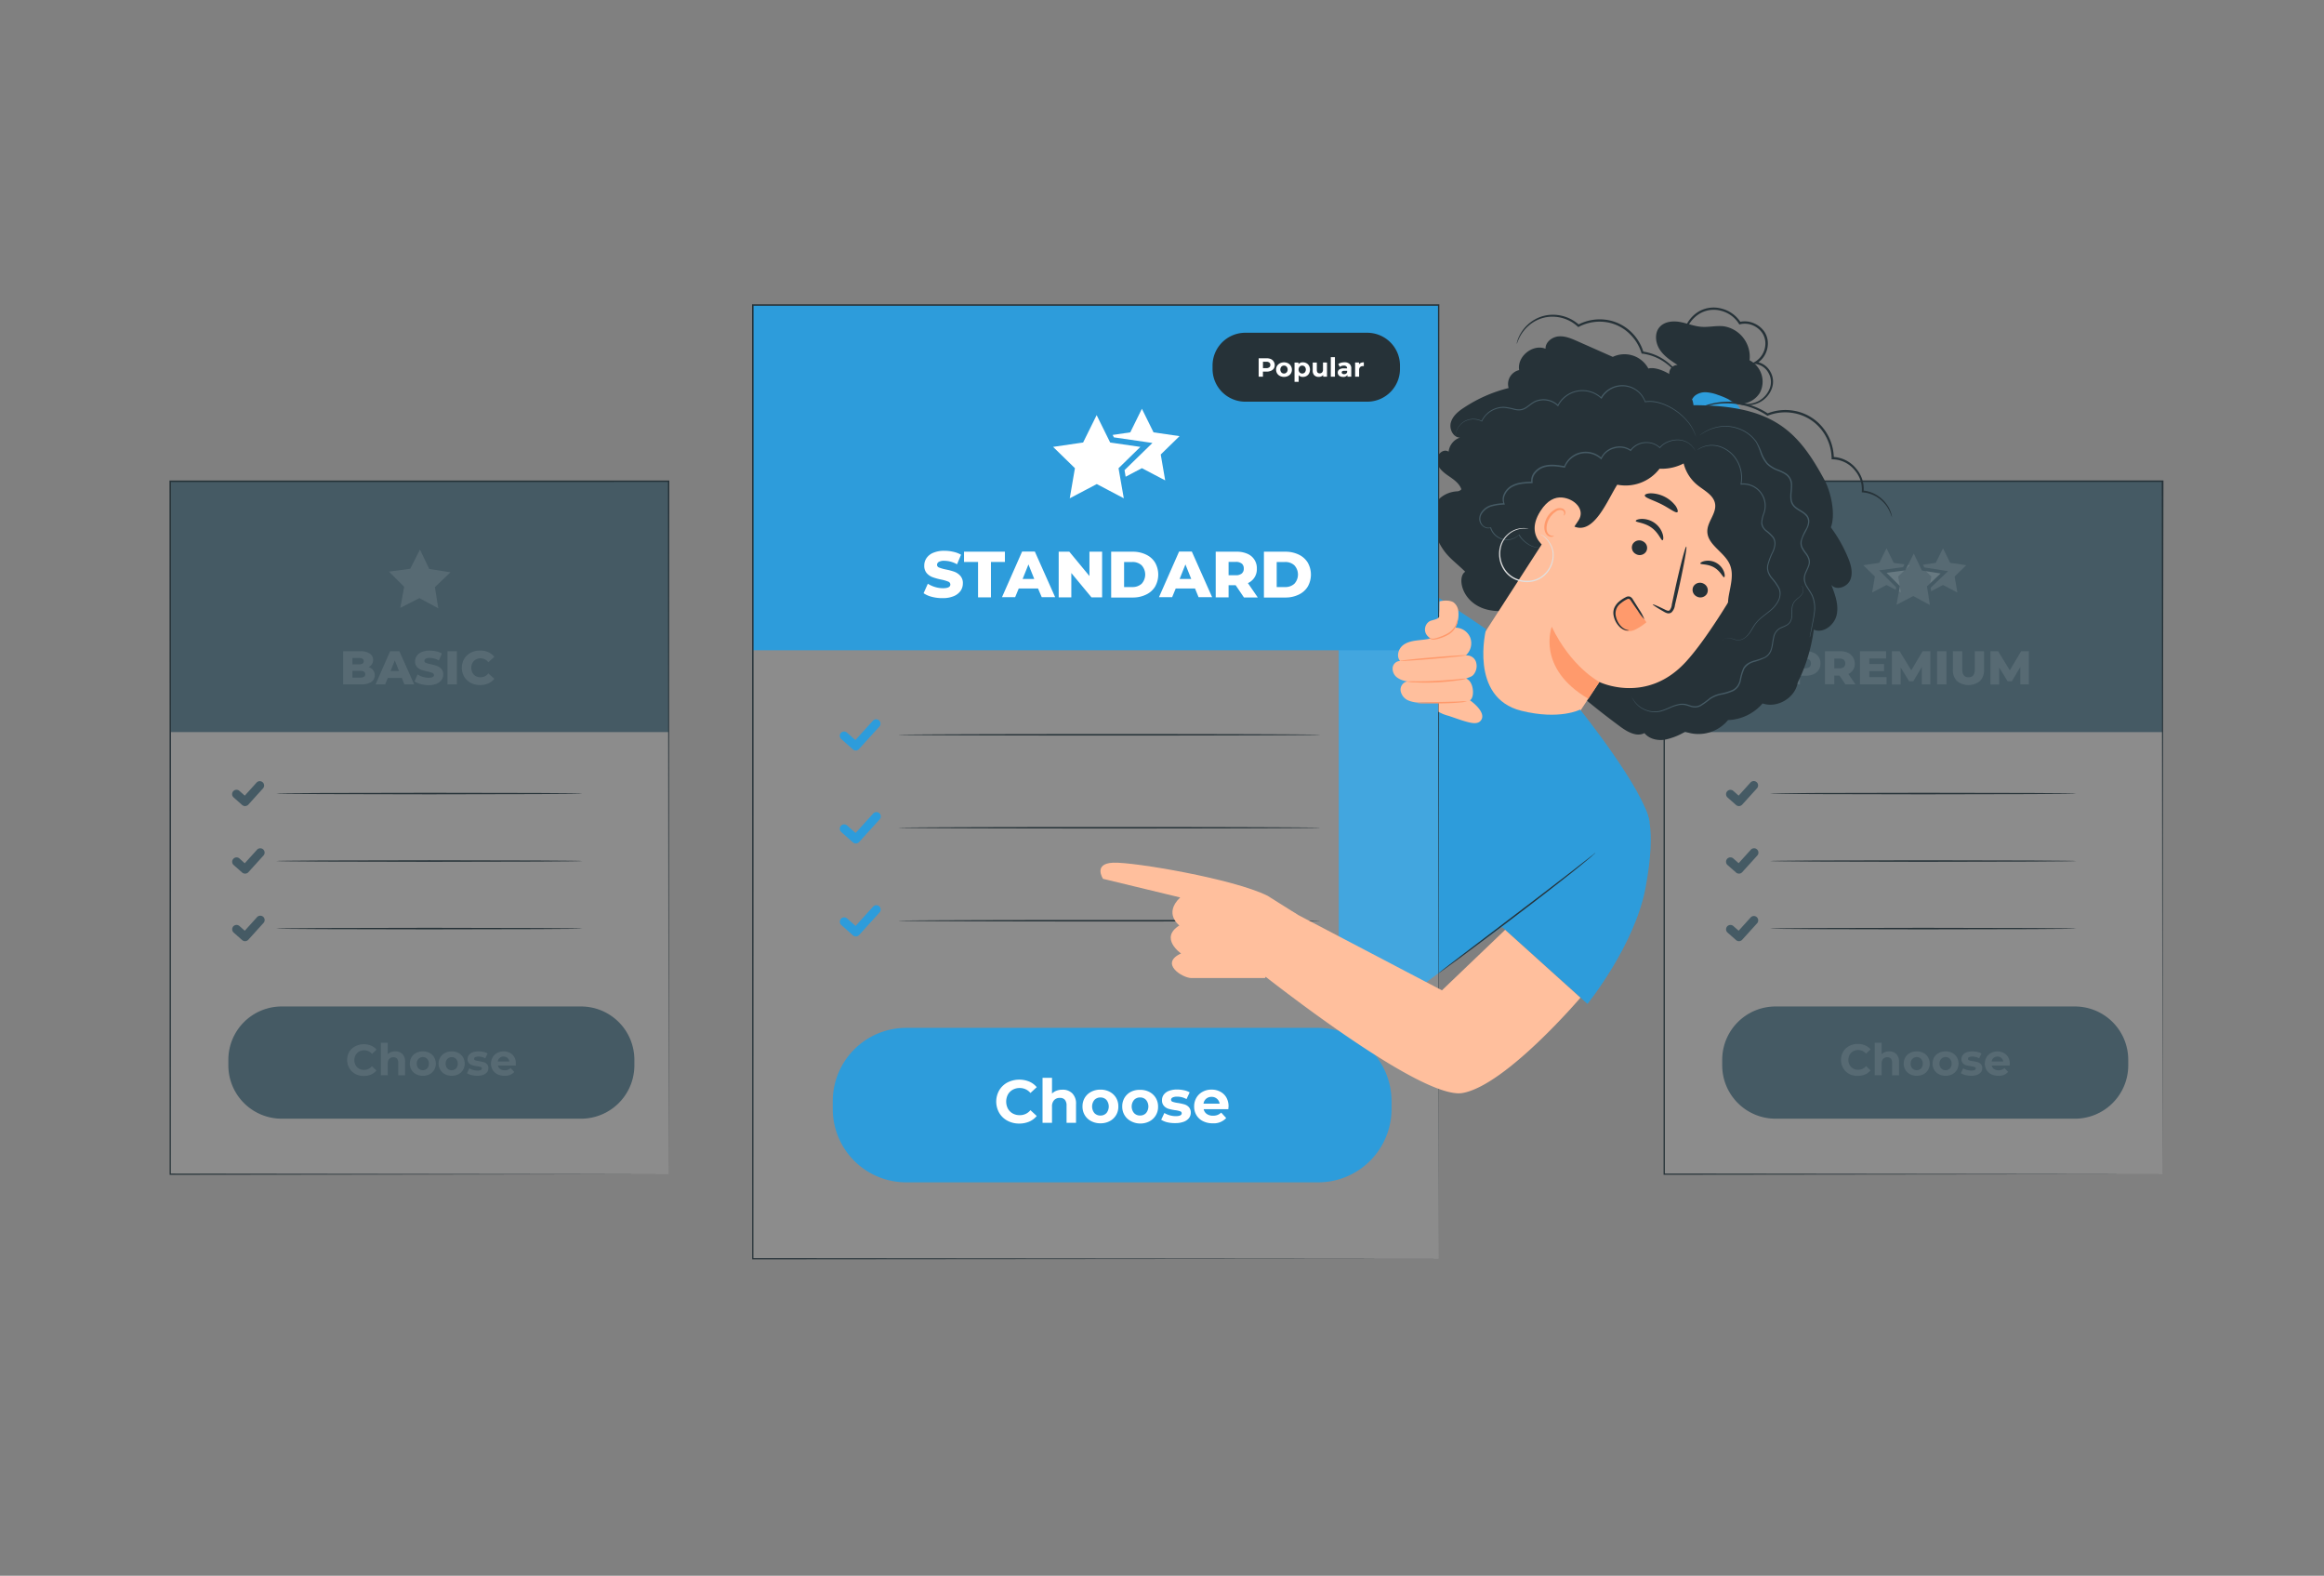 <svg xmlns="http://www.w3.org/2000/svg" width="267" height="181" fill="none"><rect width="100%" height="100%" fill="#808080" stroke="none"/><path fill="#fff" fill-opacity=".1" d="M248.447 55.282h-57.264v79.595h57.264V55.281Z"/><path fill="#455A64" d="M248.447 55.282h-57.264v28.81h57.264v-28.81Z"/><path fill="#263238" d="M238.53 91.152c0 .05-7.874.09-17.583.09s-17.583-.04-17.583-.09c0-.05 7.871-.087 17.583-.087 9.713 0 17.583.03 17.583.087Zm0 7.75c0 .047-7.874.087-17.583.087s-17.583-.04-17.583-.087c0-.046 7.871-.087 17.583-.087 9.713 0 17.583.04 17.583.087Zm0 7.761c0 .047-7.874.087-17.583.087s-17.583-.04-17.583-.087c0-.047 7.871-.09 17.583-.09 9.713 0 17.583.04 17.583.09Z"/><path fill="#455A64" d="M238.384 115.608h-34.396a6.126 6.126 0 0 0-6.126 6.126v.637a6.126 6.126 0 0 0 6.126 6.126h34.396a6.126 6.126 0 0 0 6.126-6.126v-.637a6.126 6.126 0 0 0-6.126-6.126Z"/><path fill="#fff" fill-opacity=".1" d="M208.353 74.973a1.271 1.271 0 0 1 .794 1.238 1.33 1.33 0 0 1-.204.744 1.359 1.359 0 0 1-.59.487c-.284.12-.59.18-.898.173h-.667v1.001h-1.078v-3.813h1.742c.309-.01.616.049.901.17Zm-.461 1.648a.592.592 0 0 0 0-.824.732.732 0 0 0-.5-.147h-.601v1.115h.611c.175.01.348-.04.49-.144Zm3.444.978h-.598v1h-1.067v-3.796h1.735c.308-.008.614.051.897.173a1.391 1.391 0 0 1 .604 1.959 1.333 1.333 0 0 1-.554.48l.821 1.198h-1.154l-.684-1.014Zm.514-1.802a.736.736 0 0 0-.501-.147h-.611v1.115h.601a.752.752 0 0 0 .5-.144.593.593 0 0 0 0-.824h.011Zm4.894 1.982v.83h-3.06v-3.806h3.003v.834h-1.922v.64h1.692v.808h-1.692v.697l1.979-.003Zm4.05.831v-2.002l-.981 1.645h-.477l-.974-1.592v1.965h-1.001v-3.823h.887L219.583 77l1.304-2.198h.888v3.81l-.981-.003Zm1.755-3.807h1.078v3.81h-1.078v-3.81Zm2.283 3.42a1.754 1.754 0 0 1-.471-1.312v-2.108h1.078v2.078c0 .61.24.915.724.915s.717-.304.717-.915v-2.078h1.061v2.112a1.74 1.74 0 0 1-.47 1.311 2.11 2.11 0 0 1-2.639 0v-.003Zm7.28.387v-2.002l-.978 1.645h-.48l-.974-1.592v1.965h-1.001v-3.823h.887L230.901 77l1.304-2.198h.888v3.81l-.981-.003Zm-19.663 44.745a1.728 1.728 0 0 1-.687-.667 1.886 1.886 0 0 1 0-1.888c.165-.276.403-.502.687-.651a2.055 2.055 0 0 1 1.001-.237c.286-.005.569.05.831.164.244.102.459.261.627.463l-.527.487a1.141 1.141 0 0 0-.891-.417 1.193 1.193 0 0 0-.587.147 1.029 1.029 0 0 0-.403.401c-.097.18-.146.382-.144.587a1.2 1.2 0 0 0 .144.587c.093.17.233.31.403.404.18.098.383.147.587.143a1.123 1.123 0 0 0 .891-.42l.527.487a1.653 1.653 0 0 1-.627.47c-.265.11-.55.164-.837.161a2.034 2.034 0 0 1-.995-.221Zm5.409-2.285a1.204 1.204 0 0 1 .314.901v1.545h-.791v-1.438a.71.71 0 0 0-.14-.481.543.543 0 0 0-.188-.125.547.547 0 0 0-.223-.035.653.653 0 0 0-.258.041.649.649 0 0 0-.219.143.773.773 0 0 0-.177.55v1.335h-.79v-3.73h.79v1.314c.109-.106.238-.188.381-.24.155-.057.319-.086.484-.083a1.108 1.108 0 0 1 .817.303Zm1.582 2.322a1.334 1.334 0 0 1-.534-.501 1.445 1.445 0 0 1 0-1.448c.128-.212.313-.384.534-.497a1.746 1.746 0 0 1 1.541 0c.22.114.403.286.531.497a1.45 1.45 0 0 1 0 1.448 1.333 1.333 0 0 1-.531.501 1.77 1.77 0 0 1-1.541 0Zm1.271-.667a.764.764 0 0 0 .194-.551.748.748 0 0 0-.194-.547.722.722 0 0 0-.229-.154.72.72 0 0 0-.542 0 .715.715 0 0 0-.23.154.74.74 0 0 0-.197.547.758.758 0 0 0 .197.551.72.72 0 0 0 1.001 0Zm2.038.667a1.361 1.361 0 0 1-.534-.501 1.48 1.48 0 0 1 0-1.448c.129-.212.314-.384.534-.497.24-.122.505-.184.774-.18.267-.005.531.057.768.18.22.113.405.285.533.497a1.472 1.472 0 0 1 0 1.448 1.352 1.352 0 0 1-.533.501 1.65 1.65 0 0 1-.768.177 1.677 1.677 0 0 1-.774-.177Zm1.271-.668a.763.763 0 0 0 .197-.55.743.743 0 0 0-.197-.547.663.663 0 0 0-.497-.207.667.667 0 0 0-.5.207.73.73 0 0 0-.2.547.759.759 0 0 0 .2.55.654.654 0 0 0 .5.204.67.67 0 0 0 .501-.21l-.004.006Zm1.779.761a1.642 1.642 0 0 1-.517-.21l.263-.567c.136.086.285.15.441.19.164.048.335.073.507.073.333 0 .5-.08.5-.247a.175.175 0 0 0-.137-.166 1.997 1.997 0 0 0-.42-.087 3.955 3.955 0 0 1-.55-.117.837.837 0 0 1-.378-.233.674.674 0 0 1-.16-.474.744.744 0 0 1 .15-.457.971.971 0 0 1 .434-.314c.214-.077.44-.114.668-.11.193 0 .385.021.573.063.166.034.326.093.474.174l-.263.564a1.553 1.553 0 0 0-.784-.204.804.804 0 0 0-.381.07.214.214 0 0 0-.127.184.187.187 0 0 0 .137.177c.141.045.287.077.434.096.184.029.367.068.547.117.142.042.27.122.37.23.11.13.166.297.157.467a.715.715 0 0 1-.15.451 1 1 0 0 1-.444.307 1.954 1.954 0 0 1-.69.107c-.221 0-.441-.029-.654-.084Zm5.085-1.094h-2.059a.637.637 0 0 0 .264.4.88.88 0 0 0 .517.147c.129.001.256-.02.377-.063a.924.924 0 0 0 .304-.2l.42.453a1.398 1.398 0 0 1-1.121.441 1.832 1.832 0 0 1-.817-.177 1.328 1.328 0 0 1-.547-.501 1.462 1.462 0 0 1 0-1.444c.124-.212.304-.385.52-.501a1.62 1.62 0 0 1 1.465 0c.213.113.39.284.51.494.126.229.19.486.184.747 0 0-.004.07-.017.204Zm-1.845-.878a.646.646 0 0 0-.224.417h1.335a.645.645 0 0 0-.667-.567.668.668 0 0 0-.444.15Z"/><path fill="#455A64" d="M199.788 92.59a.497.497 0 0 1-.334-.124l-.981-.864a.506.506 0 0 1-.042-.71.503.503 0 0 1 .709-.04l.611.536 1.381-1.528a.504.504 0 0 1 .688-.018.503.503 0 0 1 .056.686l-1.715 1.891a.495.495 0 0 1-.373.17Zm0 7.757a.503.503 0 0 1-.334-.123l-.981-.861a.512.512 0 0 1-.169-.347.502.502 0 0 1 .836-.407l.611.537 1.381-1.525a.507.507 0 0 1 .35-.185.5.5 0 0 1 .394.852l-1.715 1.892a.487.487 0 0 1-.373.167Zm0 7.761a.5.5 0 0 1-.334-.124l-.981-.864a.507.507 0 0 1-.168-.346.503.503 0 0 1 .835-.405l.611.537 1.381-1.528a.5.5 0 0 1 .744.668l-1.715 1.891a.496.496 0 0 1-.373.171Z"/><path fill="#fff" fill-opacity=".1" d="m223.226 62.978.824 1.672 1.849.27-1.338 1.301.317 1.838-1.652-.867-1.651.868.313-1.839-1.334-1.301 1.845-.27.827-1.672Zm-6.488 0 .827 1.672 1.845.27-1.334 1.301.313 1.838-1.651-.867-1.652.868.317-1.839-1.338-1.301 1.848-.27.825-1.672Z"/><path fill="#fff" fill-opacity=".1" d="m221.985 69.872-2.172-1.171-2.192 1.12.443-2.422-1.745-1.741 2.443-.327 1.114-2.199 1.068 2.222 2.435.384-1.785 1.701.391 2.433Z"/><path fill="#455A64" d="m215.89 65.51 2.742-.363 1.251-2.466 1.195 2.493 2.732.43-2.002 1.905.438 2.733-2.433-1.315-2.462 1.258.497-2.72-1.958-1.954Zm7.06.361-2.139-.334-.938-1.955-.981 1.932-2.148.28 1.531 1.528-.387 2.142 1.929-1 1.905 1.03-.334-2.138 1.562-1.485Z"/><path fill="#263238" d="m248.441 134.876-.081-79.595.081.08h-57.258l.087-.086v79.595l-.07-.071 57.264.071-57.264.07h-.074V55.188h57.428v.076c-.077 47.065-.113 78.928-.113 79.612Zm-46.274-89.721a2.747 2.747 0 0 0 .212-2.132 2.762 2.762 0 0 0-1.376-1.642 3.543 3.543 0 0 0-2.943-3.9c-.861-.103-1.732.123-2.596.057-.864-.067-1.611-.4-2.432-.55-.821-.15-1.765-.064-2.336.55-.624.667-.53 1.798-.033 2.582.497.784 1.298 1.305 2.075 1.805a.962.962 0 0 0-.954.834c-.049.474.08.95.36 1.335a4.214 4.214 0 0 0 3.971 1.888l2.179-.063a2.76 2.76 0 0 0 3.873-.764Z"/><path fill="#2D9CDB" d="M195.285 47.307a.913.913 0 0 1-.975-.73 1.239 1.239 0 0 1 .491-1.182 1.944 1.944 0 0 1 1.271-.334c.448.038.889.14 1.308.304a8.67 8.67 0 0 1 1.878.88c.213.125.395.295.534.498a.687.687 0 0 1 .04.7c-.18.294-.584.334-.927.334a21.217 21.217 0 0 1-3.847-.333"/><path fill="#263238" d="M194.567 46.573c-.257-2.443-3.704-4.635-5.192-4.244a3.112 3.112 0 0 0-4.084-1.335l-4.057-1.798c-.694-.307-1.421-.624-2.175-.557-.754.066-1.522.667-1.495 1.418-1.465-.584-3.297.894-3.03 2.452a1.645 1.645 0 0 0-1.264 1.399c-.028.222-.01.448.053.663a16.426 16.426 0 0 0-5.111 2.242c-.668.43-1.311.96-1.525 1.712-.214.75.264 1.731 1.044 1.738a1.924 1.924 0 0 0-1.301 1.621c-.604-.42-1.451.364-1.358 1.095.094.73.717 1.258 1.318 1.668.601.41 1.265.858 1.505 1.552a.663.663 0 0 1-.471.236c-1.621.08-2.952 1.292-2.972 2.913v.414c0 .74.507 1.808.834 2.469.824 1.668 1.718 2.132 3.053 3.443-1.115.667-.254 4.578 4.06 4.518 4.444 5.552 8.024 9.048 13.746 13.269.818.604 1.882 1.214 2.783.747.534.668 1.475.881 2.319.761a7.525 7.525 0 0 0 2.365-.924 4.423 4.423 0 0 0 4.922-1.335 5.465 5.465 0 0 0 3.963-1.912c1.685.59 3.754-.64 4.041-2.402a19.32 19.32 0 0 0 1.842-6.076c1.087.484 2.369-.52 2.629-1.684.26-1.165-.18-2.336-.614-3.46.567.7 1.825.266 2.175-.561.351-.827.074-1.782-.277-2.612a16.25 16.25 0 0 0-1.952-3.43c.571-1.478.024-4.044-.73-5.439-3.043-5.629-5.902-8.585-15.038-8.591"/><path fill="#FFBF9D" d="M184.734 50.75a2.334 2.334 0 0 1 3.059-.837l12.135 4.204c3.564 1.835 3.086 7.39 1.101 10.873-2.205 3.87-5.048 8.509-7.307 10.99-4.544 5.005-9.969 2.356-9.969 2.356l-2.669 4.024-3.086 4.708c-1.408-1.308-9.943-10.49-9.943-10.49l16.679-25.828Z"/><path fill="#263238" d="M189.882 69.425c.024-.047.557.183 1.398.594.21.11.421.193.541.08a1.21 1.21 0 0 0 .253-.668l.401-1.878c.59-2.67 1.154-4.795 1.261-4.771.107.023-.284 2.202-.874 4.86-.151.668-.294 1.276-.434 1.873a1.358 1.358 0 0 1-.404.837.587.587 0 0 1-.51.074 1.619 1.619 0 0 1-.364-.17c-.807-.458-1.295-.791-1.268-.831Z"/><path fill="#FF9A6C" d="M183.753 78.333s-3.223-1.668-5.475-6.34c0 0-1.825 4.742 4.197 8.265l1.278-1.925Z"/><path fill="#263238" d="M192.722 58.821c-.214.16-.918-.444-1.892-.927-.974-.484-1.865-.718-1.862-.981 0-.127.26-.24.687-.25a3.668 3.668 0 0 1 2.86 1.454c.227.354.287.628.207.704Zm7.236 5.059c-.25.086-.667-.444-1.294-.872-.628-.427-1.252-.667-1.258-.917 0-.123.203-.244.55-.254a2.14 2.14 0 0 1 1.245.407c.371.253.654.614.811 1.035.106.327.05.554-.054.6Z"/><path fill="#263238" d="M201.583 69.338a4.602 4.602 0 0 0 .784-2.976c-.073-.567-.29-1.114-.304-1.688-.03-1.238.854-2.286 1.298-3.44a5.02 5.02 0 0 0 .281-2.352 5.022 5.022 0 0 0-.825-2.22c-.754-1.094-1.938-1.874-2.522-3.066-.434-.88-.504-1.915-1.001-2.765-.944-1.669-3.1-2.122-5.005-2.29-1.027.868-1.001 2.266-1.001 3.61a4.68 4.68 0 0 0 1.669 3.52c.807.668 1.928 1.182 2.088 2.213.167 1.084-.881 2.025-.894 3.12-.017 1.568 1.939 2.378 2.573 3.813.487 1.105.113 2.376-.101 3.567-.213 1.19-.14 2.649.875 3.31a13.827 13.827 0 0 0 2.085-2.356Z"/><path fill="#263238" d="M195.02 51.988a23.6 23.6 0 0 0-8.181-3.92c-.877-.227-1.828-.4-2.669-.057-.737.3-1.271.948-1.731 1.601-1.435 2.04-2.409 5.105-3.003 7.534l1.434 3.337c2.279.944 3.811-3.06 4.935-4.811a4.906 4.906 0 0 0 4.858-1.835 5.433 5.433 0 0 0 4.357-1.849Z"/><path fill="#FFBF9D" d="M181.377 59.732c.761-1.215-.5-2.466-1.925-2.586-.781-.066-1.668.284-2.479 1.565-2.175 3.41 1.698 4.895 1.768 4.798.07-.097 1.745-2.359 2.636-3.777Z"/><path fill="#FF9A6C" d="M178.522 61.553c0-.023-.087 0-.217 0a.703.703 0 0 1-.451-.273c-.277-.364-.213-1.128.16-1.755a2.34 2.34 0 0 1 .711-.744.812.812 0 0 1 .737-.17.354.354 0 0 1 .247.387c0 .123-.08.177-.063.197.017.02.107 0 .17-.17a.455.455 0 0 0 0-.3.537.537 0 0 0-.273-.298 1.001 1.001 0 0 0-.958.134 2.362 2.362 0 0 0-.814.82c-.417.701-.477 1.569-.074 2.026a.763.763 0 0 0 .601.257c.163-.034.23-.097.224-.11Z"/><path fill="#455A64" d="m177.16 62.668-.04.037a.576.576 0 0 1-.133.09.916.916 0 0 1-.628.067 2.483 2.483 0 0 1-.931-.414 3.487 3.487 0 0 1-.5-.417 2.322 2.322 0 0 1-.45-.587h.053a2.004 2.004 0 0 1-3.337-.838l.064.03a.844.844 0 0 1-.637-.023 1.163 1.163 0 0 1-.498-.427 1.079 1.079 0 0 1-.176-.667c.016-.238.093-.468.223-.668a2.07 2.07 0 0 1 1.145-.837 6.166 6.166 0 0 1 1.471-.217l-.047.08a1.42 1.42 0 0 1 .04-1.151c.17-.371.445-.685.791-.9a3.23 3.23 0 0 1 1.164-.405 9.669 9.669 0 0 1 1.248-.096l-.056.07a1.504 1.504 0 0 1 .36-1.181 2.198 2.198 0 0 1 1.074-.708c.808-.233 1.635-.09 2.402.037l-.066.04a2.661 2.661 0 0 1 1.892-1.63 2.672 2.672 0 0 1 2.412.649l-.09.02a2.306 2.306 0 0 1 1.591-1.275 2.28 2.28 0 0 1 1.875.334h-.07a2.281 2.281 0 0 1 1.775-.894 2.24 2.24 0 0 1 1.645.61h-.063a2.24 2.24 0 0 1 .874-.65c.294-.133.609-.214.931-.24a2.304 2.304 0 0 1 1.471.333l.127.08c.04.03.077.064.11.094.066.054.13.112.19.173.091.099.175.203.251.314.053.09.093.16.126.21l.04.074a.434.434 0 0 1-.05-.067l-.137-.204a2.705 2.705 0 0 0-.253-.303 1.965 1.965 0 0 0-.19-.167l-.11-.09-.127-.077a2.3 2.3 0 0 0-1.442-.3 2.86 2.86 0 0 0-.907.247 2.102 2.102 0 0 0-.837.63l-.031.037-.03-.033a2.124 2.124 0 0 0-1.584-.574 2.173 2.173 0 0 0-1.702.897l-.03.044-.04-.03a2.174 2.174 0 0 0-1.792-.297 2.201 2.201 0 0 0-1.514 1.214l-.034.073-.057-.053a2.56 2.56 0 0 0-2.303-.608 2.562 2.562 0 0 0-1.81 1.549v.047h-.051c-.767-.127-1.574-.264-2.335-.04-.392.118-.741.35-1.001.667a1.4 1.4 0 0 0-.284.508 1.403 1.403 0 0 0-.05.58v.066h-.07c-.827.024-1.668.067-2.352.48a1.94 1.94 0 0 0-.747.845 1.293 1.293 0 0 0-.044 1.058l.034.076h-.084a6 6 0 0 0-1.444.21c-.445.126-.83.405-1.088.788a1.075 1.075 0 0 0-.053 1.201.88.88 0 0 0 1.017.417l.047-.017.017.05a1.958 1.958 0 0 0 1.538 1.335 1.983 1.983 0 0 0 1.668-.53l.033-.034.02.04c.114.213.259.408.431.578.15.153.314.291.49.413.271.201.58.345.908.424.204.053.42.037.614-.047.086-.073.14-.127.143-.12Zm-9.946-12.525a1.2 1.2 0 0 1 .02-.287c.044-.275.144-.539.293-.774a2.026 2.026 0 0 1 1.001-.834 2.152 2.152 0 0 1 1.732.103h-.054a2.769 2.769 0 0 1 1.465-1.401 2.719 2.719 0 0 1 1.131-.22 6.5 6.5 0 0 1 1.201.226c.201.048.408.066.614.054.209-.015.411-.08.591-.187.374-.207.687-.544 1.114-.75a2.46 2.46 0 0 1 2.719.47h-.096a3.225 3.225 0 0 1 2.312-1.684 3.23 3.23 0 0 1 2.742.81h-.093a2.848 2.848 0 0 1 2.721-1.417 2.837 2.837 0 0 1 2.424 1.88l-.057-.033a3.88 3.88 0 0 1 1.652.127c.479.134.938.33 1.368.58a6.737 6.737 0 0 1 1.848 1.535c.339.39.612.833.808 1.311.052.126.094.255.126.387.014.044.026.089.034.134 0 0-.054-.18-.187-.507a5.067 5.067 0 0 0-.824-1.288 6.768 6.768 0 0 0-1.845-1.498 5.64 5.64 0 0 0-1.355-.564 3.85 3.85 0 0 0-1.608-.117h-.04v-.04a2.73 2.73 0 0 0-2.338-1.78 2.735 2.735 0 0 0-2.6 1.37l-.037.066-.057-.05a3.112 3.112 0 0 0-3.971-.236 3.114 3.114 0 0 0-.927 1.084l-.04.073-.056-.06a2.34 2.34 0 0 0-2.576-.434c-.404.19-.717.524-1.111.748-.195.113-.413.18-.637.197-.216.01-.431-.01-.641-.06a6.609 6.609 0 0 0-1.184-.227 2.582 2.582 0 0 0-1.091.203 2.683 2.683 0 0 0-1.428 1.335l-.02.04-.037-.02a2.075 2.075 0 0 0-1.668-.114 2 2 0 0 0-1.001.798c-.15.23-.254.485-.307.754-.024.197-.024.297-.03.297Zm30.685 23.535a.403.403 0 0 1 .184-.28.823.823 0 0 1 .387-.133c.187-.007.375.023.55.09.214.083.439.135.668.156.27-.003.533-.094.747-.26a2.36 2.36 0 0 0 .624-.69c.183-.277.333-.594.57-.901.444-.628 1.161-1.068 1.815-1.635a3.36 3.36 0 0 0 .825-1.044 1.614 1.614 0 0 0 .073-1.351 6.2 6.2 0 0 0-.868-1.222 2.424 2.424 0 0 1-.39-.697 1.666 1.666 0 0 1-.04-.818 7.835 7.835 0 0 1 .587-1.538c.114-.248.189-.513.224-.784a1.245 1.245 0 0 0-.177-.774 4.649 4.649 0 0 0-.817-.777 1.775 1.775 0 0 1-.377-.447 1.103 1.103 0 0 1-.141-.568 3.93 3.93 0 0 1 .261-1.084c.115-.333.157-.687.123-1.038a2.421 2.421 0 0 0-.931-1.712 2.5 2.5 0 0 0-1.755-.503h-.073v-.073a3.842 3.842 0 0 0-.734-3.083 3.525 3.525 0 0 0-1.025-.888 3.266 3.266 0 0 0-1.081-.4 2.86 2.86 0 0 0-1.594.187 2.644 2.644 0 0 0-.384.193l-.097.05h-.037l.03-.023.094-.06c.121-.08.25-.148.384-.204a2.803 2.803 0 0 1 1.614-.22c.391.063.766.198 1.108.397a3.61 3.61 0 0 1 1.058.898 3.924 3.924 0 0 1 .767 3.16l-.06-.064a2.593 2.593 0 0 1 2.524 1.308c.173.308.279.649.312 1 .035.366-.009.734-.127 1.082-.133.337-.219.69-.256 1.05a1.193 1.193 0 0 0 .477.925 4.4 4.4 0 0 1 .84.8c.156.256.224.554.194.851a2.728 2.728 0 0 1-.23.821 7.753 7.753 0 0 0-.581 1.515c-.054.251-.043.512.034.757.086.242.211.467.37.668a6.1 6.1 0 0 1 .877 1.248c.1.233.14.487.117.74a1.995 1.995 0 0 1-.197.7 3.382 3.382 0 0 1-.851 1.075c-.667.574-1.381 1.001-1.815 1.608-.216.3-.387.614-.573.895a2.554 2.554 0 0 1-.668.704 1.296 1.296 0 0 1-.79.26 2.293 2.293 0 0 1-.668-.167 1.382 1.382 0 0 0-.534-.1.8.8 0 0 0-.377.117.489.489 0 0 0-.19.283Z"/><path fill="#455A64" d="M207.926 73.201a.315.315 0 0 1 0-.087l.043-.25c.04-.223.1-.544.177-.954.077-.41.184-.918.25-1.511a3.579 3.579 0 0 0-.246-1.97c-.161-.333-.397-.666-.608-1a2.442 2.442 0 0 1-.257-.584 1.383 1.383 0 0 1-.026-.667c.09-.45.363-.841.494-1.281a1.15 1.15 0 0 0 0-.668 2.221 2.221 0 0 0-.351-.627c-.159-.2-.3-.414-.42-.64a1.317 1.317 0 0 1-.114-.785 5.97 5.97 0 0 1 .641-1.474c.124-.235.198-.493.217-.758a.997.997 0 0 0-.274-.717c-.367-.404-.937-.587-1.361-1.001a1.444 1.444 0 0 1-.39-.79 3.616 3.616 0 0 1 0-.858c.023-.28.053-.557.05-.828a1.575 1.575 0 0 0-.184-.757c-.26-.464-.774-.687-1.248-.884a3.582 3.582 0 0 1-1.334-.794 4.002 4.002 0 0 1-.724-1.275 7.207 7.207 0 0 0-.531-1.261 4.152 4.152 0 0 0-1.902-1.468 4.452 4.452 0 0 0-1.975-.297 4.94 4.94 0 0 0-1.475.364 5.596 5.596 0 0 0-.847.46l-.214.133-.076.044.07-.053.207-.147c.266-.186.548-.347.844-.48.472-.208.974-.34 1.488-.391a4.47 4.47 0 0 1 2.002.287 4.239 4.239 0 0 1 1.952 1.491c.238.396.437.814.593 1.248.159.452.399.872.708 1.238.368.343.806.603 1.284.76.248.1.488.216.718.351a1.542 1.542 0 0 1 .787 1.398c0 .28-.016.561-.047.84a3.47 3.47 0 0 0 0 .828c.038.273.162.527.354.724.394.397.964.58 1.365 1.001.203.218.312.507.303.804a1.99 1.99 0 0 1-.23.804c-.23.494-.547.941-.631 1.442-.041.245-.005.497.104.72.116.22.251.429.404.624.16.2.284.425.367.668.075.24.075.497 0 .737-.14.464-.411.847-.497 1.271-.066.416.029.84.266 1.188.201.354.441.667.604 1.02.265.633.347 1.327.237 2.003-.073.597-.193 1.1-.273 1.515-.08.413-.154.724-.201.95l-.053.247a.422.422 0 0 1-.04.097Z"/><path fill="#455A64" d="m206.918 67.252.067.034a.45.45 0 0 1 .147.163.873.873 0 0 1-.094.818 2.267 2.267 0 0 1-.423.437 2.57 2.57 0 0 0-.498.507c-.134.235-.204.5-.203.77 0 .291 0 .601-.033.932a1.176 1.176 0 0 1-.514.887c-.307.204-.668.29-.985.5a1.512 1.512 0 0 0-.56.968c-.09.39-.117.814-.234 1.238a1.817 1.817 0 0 1-.277.607 1.661 1.661 0 0 1-.517.45 7.376 7.376 0 0 1-1.298.484c-.45.117-.84.398-1.094.788-.19.446-.325.913-.404 1.391a2.12 2.12 0 0 1-.313.69 1.672 1.672 0 0 1-.581.481 6.19 6.19 0 0 1-1.378.41 3.36 3.36 0 0 0-1.244.514 9.405 9.405 0 0 1-1.078.775c-.193.106-.41.166-.631.173-.212 0-.424-.037-.624-.11a5.12 5.12 0 0 0-.57-.167 2.158 2.158 0 0 0-.567-.017c-.359.06-.709.165-1.041.314-.334.137-.641.274-.954.377a2.774 2.774 0 0 1-1.749 0 2.961 2.961 0 0 1-1.144-.667 2.659 2.659 0 0 1-.514-.668 1.736 1.736 0 0 1-.12-.267c.166.337.392.64.667.895.325.294.711.513 1.131.64.557.17 1.153.159 1.702-.033.307-.103.614-.24.944-.38.34-.158.699-.27 1.068-.334a2.11 2.11 0 0 1 .594 0c.198.043.393.1.584.167.189.069.389.103.59.103.205-.009.404-.065.584-.163a9.76 9.76 0 0 0 1.061-.771 3.463 3.463 0 0 1 1.281-.534c.459-.084.907-.22 1.335-.407a1.51 1.51 0 0 0 .537-.444 1.91 1.91 0 0 0 .294-.647c.081-.489.221-.966.417-1.421.122-.217.297-.4.507-.534.209-.13.433-.232.667-.307a8.09 8.09 0 0 0 1.278-.424c.186-.107.35-.25.48-.42.121-.173.211-.366.264-.57.113-.408.14-.828.233-1.229.065-.408.283-.776.611-1.027.334-.224.701-.307 1.001-.497a1.075 1.075 0 0 0 .48-.818c.041-.313.02-.627.041-.92.003-.284.081-.561.226-.805.146-.195.319-.368.514-.514.161-.119.303-.26.424-.42a.849.849 0 0 0 .11-.78.517.517 0 0 0-.197-.218Z"/><path fill="#FF9A6C" d="M186.736 68.821a.551.551 0 0 1 .741.167l1.505 2.235.17.247a6.069 6.069 0 0 1-1.335.874 1.58 1.58 0 0 1-1.334 0 1.766 1.766 0 0 1-.708-.84c-.23-.564-.417-1.142-.16-1.692.187-.404.768-.764 1.121-.99Z"/><path fill="#E0E0E0" d="M175.612 60.73a2.128 2.128 0 0 0-.694-.07 2.73 2.73 0 0 0-1.742.734 2.901 2.901 0 0 0-.75 1.094c-.178.483-.24 1-.181 1.511a3.34 3.34 0 0 0 .598 1.572c.358.5.859.879 1.438 1.088a3.264 3.264 0 0 0 1.798.14 2.95 2.95 0 0 0 1.481-.794 3.145 3.145 0 0 0 .915-2.62 2.767 2.767 0 0 0-.397-1.02 3.013 3.013 0 0 0-.524-.638 1.801 1.801 0 0 0-.434-.29.435.435 0 0 0-.173-.053c.209.096.399.228.563.39a3 3 0 0 1 .858 1.625 3.042 3.042 0 0 1-.908 2.506 2.82 2.82 0 0 1-1.411.747 3.159 3.159 0 0 1-1.715-.14 2.91 2.91 0 0 1-1.368-1.028 3.222 3.222 0 0 1-.58-1.501 3.155 3.155 0 0 1 .16-1.452c.151-.401.392-.763.704-1.057a2.76 2.76 0 0 1 1.668-.754c.454-.03.691.03.694.01Z"/><path fill="#263238" d="M189.121 63.355a.873.873 0 0 1-1.194.274.833.833 0 0 1-.411-.508.83.83 0 0 1 .077-.65.879.879 0 0 1 1.195-.273.853.853 0 0 1 .259.211.833.833 0 0 1 .074.946Zm6.974 4.868a.882.882 0 0 1-1.195.274.849.849 0 0 1-.438-.844.834.834 0 0 1 .105-.317.88.88 0 0 1 1.194-.274.839.839 0 0 1 .412.51.849.849 0 0 1-.078.65Zm1.995-1.922c-.143.06-.42-.704-1.174-1.13-.754-.428-1.552-.298-1.572-.455 0-.07.18-.213.534-.28a1.96 1.96 0 0 1 2.195 1.265c.117.34.087.577.017.6Zm-7.084-4.247c-.176.04-.437-.858-1.284-1.458-.848-.6-1.782-.584-1.795-.76 0-.084.227-.21.647-.231a2.519 2.519 0 0 1 1.535.474c.443.318.767.774.921 1.298.11.413.057.66-.024.677Zm-3.87 10.356s-.12.047-.333 0a1.558 1.558 0 0 1-.808-.49 2.448 2.448 0 0 1-.617-1.258 1.532 1.532 0 0 1 .093-.854c.129-.28.319-.528.558-.724.228-.19.477-.353.744-.484a.605.605 0 0 1 .5-.063.752.752 0 0 1 .334.333l.72 1.148c.238.349.436.722.591 1.114a5.576 5.576 0 0 1-.767-1c-.241-.334-.498-.718-.771-1.115-.147-.24-.254-.297-.494-.167a3.82 3.82 0 0 0-.691.457 1.447 1.447 0 0 0-.58 1.335c.066.427.243.828.514 1.164.181.23.421.408.694.514.193.064.317.067.313.09Zm30.226-12.978a5.338 5.338 0 0 0-.52-1.165 3.959 3.959 0 0 0-1.028-1.06 3.614 3.614 0 0 0-1.812-.651h-.103v-.107a3.337 3.337 0 0 0-.771-2.389 3.376 3.376 0 0 0-2.566-1.301h-.13v-.13a5.457 5.457 0 0 0-1.571-3.724 5.236 5.236 0 0 0-2.83-1.461 5.436 5.436 0 0 0-2.912.293l-.06.024-.057-.037a8.133 8.133 0 0 0-3.116-1.254 8.448 8.448 0 0 0-2.63-.07c-.769.117-1.525.312-2.255.584 0 0 .043-.034.137-.08.093-.047.233-.12.42-.194a7.889 7.889 0 0 1 1.668-.457 8.422 8.422 0 0 1 2.686 0 8.28 8.28 0 0 1 3.22 1.254h-.117a5.617 5.617 0 0 1 3.05-.333 5.43 5.43 0 0 1 2.979 1.528 5.672 5.672 0 0 1 1.642 3.913l-.13-.13a3.623 3.623 0 0 1 2.752 1.415c.591.713.878 1.63.801 2.552l-.093-.11c.686.06 1.341.31 1.891.724a3.81 3.81 0 0 1 1.028 1.131c.166.278.292.578.374.891.031.112.048.228.053.344Z"/><path fill="#263238" d="M195.988 42.239a2.365 2.365 0 0 1-.961-.394 3.646 3.646 0 0 1-1.595-2.335 3.363 3.363 0 0 1 .223-2.002 3.774 3.774 0 0 1 1.532-1.739 3.44 3.44 0 0 1 2.539-.337 3.673 3.673 0 0 1 2.269 1.612l-.15-.063a2.617 2.617 0 0 1 1.741.19c.464.209.86.543 1.145.964.262.415.393.9.373 1.391a2.699 2.699 0 0 1-1.351 2.266l-.05-.24a2.216 2.216 0 0 1 1.712 1.184 2.282 2.282 0 0 1 .146 1.892 2.93 2.93 0 0 1-2.355 1.885 3.644 3.644 0 0 1-2.002-.297 3.164 3.164 0 0 1-.474-.254c-.1-.07-.15-.106-.147-.113.004-.007.221.127.651.29.613.244 1.28.319 1.932.217a2.773 2.773 0 0 0 2.175-1.798 2.057 2.057 0 0 0-.153-1.705 1.977 1.977 0 0 0-1.522-1.048l-.43-.033.377-.207a2.444 2.444 0 0 0 1.208-2.045 2.19 2.19 0 0 0-.334-1.238 2.47 2.47 0 0 0-1.001-.864 2.354 2.354 0 0 0-1.558-.174l-.097.027-.053-.087a3.414 3.414 0 0 0-2.095-1.498 3.186 3.186 0 0 0-2.363.31 3.568 3.568 0 0 0-1.458 1.615 3.186 3.186 0 0 0-.24 1.872c.175.922.703 1.74 1.471 2.279.282.188.581.348.895.477Zm-21.731-2.746a.614.614 0 0 1 .027-.17c.037-.16.087-.318.15-.47a4.275 4.275 0 0 1 1.055-1.532 4.232 4.232 0 0 1 2.575-1.154 4.507 4.507 0 0 1 3.37 1.157l-.15-.02a5.372 5.372 0 0 1 3.707-.487 5.207 5.207 0 0 1 2.492 1.395 5.338 5.338 0 0 1 1.335 2.248l-.104-.086a5.923 5.923 0 0 1 2.733 1.127 6.169 6.169 0 0 1 1.558 1.692c.264.424.469.882.607 1.361a2.4 2.4 0 0 1 .104.517 8.127 8.127 0 0 0-.838-1.798 6.104 6.104 0 0 0-1.551-1.605 5.8 5.8 0 0 0-2.643-1.05h-.08l-.023-.077a5.147 5.147 0 0 0-1.288-2.13 4.942 4.942 0 0 0-2.362-1.334 5.146 5.146 0 0 0-3.523.45l-.084.044-.067-.063a4.306 4.306 0 0 0-3.176-1.125 4.13 4.13 0 0 0-2.482 1.051 4.487 4.487 0 0 0-1.085 1.445c-.18.394-.237.62-.257.614Z"/><path fill="#2D9CDB" d="M153.802 64.553s.36-.64 3.139-.276c2.78.363 13.79 7.987 13.79 7.987s-2.002 7.877 4.054 9.379c4.411 1.094 6.75-.137 6.75-.137s7.383 9.182 7.987 12.926c0 0-35.583 24.896-29.808 22.191l-5.912.066V64.553Z"/><path fill="#2D9CDB" d="M188.945 92.746c.097.264 1.475 1.906.11 9.219-1.241 6.643-6.673 13.346-6.673 13.346l-10.83-9.746 17.393-12.819Z"/><path fill="#263238" d="M183.296 97.955c-.05.06-.106.115-.167.164l-.497.433a96.53 96.53 0 0 1-1.885 1.542 361.665 361.665 0 0 1-6.34 4.914c-2.492 1.896-4.771 3.594-6.422 4.828l-1.962 1.435-.541.384a.929.929 0 0 1-.193.123c.053-.055.111-.105.173-.15l.521-.41 1.928-1.478 6.39-4.855a856.208 856.208 0 0 0 6.369-4.875l1.918-1.498.518-.407a1.32 1.32 0 0 1 .19-.15Z"/><path fill="#fff" fill-opacity=".1" d="M165.289 35.045H86.478v109.54h78.811V35.045Z"/><path fill="#2D9CDB" d="M165.289 35.045H86.478v39.648h78.811V35.045Z"/><path fill="#263238" d="M157.079 38.222h-14.007a3.764 3.764 0 0 0-3.764 3.764v.39a3.764 3.764 0 0 0 3.764 3.763h14.007a3.763 3.763 0 0 0 3.763-3.763v-.39a3.763 3.763 0 0 0-3.763-3.764Zm-5.436 46.179c0 .047-10.837.087-24.196.087-13.36 0-24.203-.04-24.203-.087 0-.046 10.833-.086 24.203-.086 13.369 0 24.196.036 24.196.086Zm0 10.677c0 .047-10.837.087-24.196.087-13.36 0-24.203-.04-24.203-.087 0-.046 10.833-.086 24.203-.086 13.369 0 24.196.04 24.196.086Zm0 10.681c0 .047-10.837.087-24.196.087-13.36 0-24.203-.04-24.203-.087 0-.047 10.833-.087 24.203-.087 13.369 0 24.196.037 24.196.087Z"/><path fill="#2D9CDB" d="M151.443 118.067h-47.341a8.428 8.428 0 0 0-8.428 8.428v.884a8.428 8.428 0 0 0 8.428 8.428h47.341a8.428 8.428 0 0 0 8.428-8.428v-.884a8.428 8.428 0 0 0-8.428-8.428Z"/><path fill="#fff" d="M107.084 68.56a2.97 2.97 0 0 1-.974-.42l.487-1.09c.253.163.529.288.818.373.296.092.604.14.914.143.567 0 .854-.143.854-.427a.355.355 0 0 0-.244-.333 4.386 4.386 0 0 0-.784-.23 6.868 6.868 0 0 1-1.001-.274 1.679 1.679 0 0 1-.684-.467 1.275 1.275 0 0 1-.283-.868c-.004-.31.088-.612.263-.867.196-.275.467-.487.781-.61a3.211 3.211 0 0 1 1.278-.224c.343 0 .684.04 1.018.116.31.065.608.178.884.334l-.457 1.101a3.045 3.045 0 0 0-1.452-.404 1.217 1.217 0 0 0-.644.13.392.392 0 0 0-.203.334.332.332 0 0 0 .24.314c.25.096.508.17.771.22.34.066.674.156 1.001.27.256.101.484.261.667.467.203.24.306.55.287.864a1.49 1.49 0 0 1-.26.855 1.815 1.815 0 0 1-.788.61 3.221 3.221 0 0 1-1.274.227 4.763 4.763 0 0 1-1.215-.143Zm5.282-4.013h-1.612v-1.178h4.698v1.178h-1.605v4.067h-1.481v-4.067Zm6.891 3.049h-2.216l-.414 1.001h-1.511l2.312-5.245h1.462l2.335 5.245h-1.541l-.427-1Zm-.434-1.094-.667-1.669-.668 1.669h1.335Zm7.796-3.133v5.245h-1.221l-2.316-2.793v2.793h-1.451v-5.245h1.221l2.312 2.796v-2.796h1.455Zm1.041.001h2.479a3.486 3.486 0 0 1 1.528.333c.426.198.786.515 1.035.914a2.8 2.8 0 0 1 0 2.77 2.403 2.403 0 0 1-1.035.913 3.44 3.44 0 0 1-1.528.334h-2.479V63.37Zm2.419 4.06a1.53 1.53 0 0 0 1.084-.38 1.574 1.574 0 0 0 0-2.113 1.517 1.517 0 0 0-1.084-.383h-.934v2.876h.934Zm7.214.166h-2.216l-.413 1.001h-1.512l2.312-5.245h1.462l2.335 5.245h-1.558l-.41-1Zm-.434-1.094-.667-1.669-.668 1.669h1.335Zm5.101.718h-.81v1.394h-1.478v-5.245h2.395c.424-.009.845.072 1.235.237a1.772 1.772 0 0 1 1.094 1.705 1.74 1.74 0 0 1-1.024 1.668l1.131 1.648h-1.588l-.955-1.408Zm.704-2.48a1.04 1.04 0 0 0-.69-.2h-.824v1.535h.824a1.04 1.04 0 0 0 .69-.2.696.696 0 0 0 .231-.564.727.727 0 0 0-.221-.57h-.01Zm2.546-1.37h2.469a3.489 3.489 0 0 1 1.528.333 2.44 2.44 0 0 1 1.034.914 2.79 2.79 0 0 1 0 2.77 2.423 2.423 0 0 1-1.034.913 3.44 3.44 0 0 1-1.528.334h-2.469V63.37Zm2.419 4.06c.396.02.784-.117 1.081-.38a1.564 1.564 0 0 0 0-2.113 1.505 1.505 0 0 0-1.081-.383h-.951v2.876h.951Zm-1.619-26.185a.765.765 0 0 1 .334 1.084.716.716 0 0 1-.334.264c-.153.066-.32.098-.487.093h-.427v.584h-.49v-2.119h.917c.167-.003.333.03.487.094Zm-.18.947a.33.33 0 0 0 .117-.27.331.331 0 0 0-.117-.277.513.513 0 0 0-.333-.093h-.397v.734h.397a.512.512 0 0 0 .323-.094h.01Zm1.228.995a.79.79 0 0 1-.334-.297.868.868 0 0 1 0-.868.814.814 0 0 1 .334-.297 1.046 1.046 0 0 1 .921 0 .836.836 0 0 1 .44.846.821.821 0 0 1-.107.319.795.795 0 0 1-.333.297 1.05 1.05 0 0 1-.921 0Zm.757-.404a.516.516 0 0 0 0-.667.385.385 0 0 0-.297-.123.395.395 0 0 0-.3.123.516.516 0 0 0 0 .667.398.398 0 0 0 .3.123.392.392 0 0 0 .297-.133v.01Zm2.287-1.061c.124.067.226.17.293.293a.964.964 0 0 1 0 .881.728.728 0 0 1-.293.294.818.818 0 0 1-.411.103.612.612 0 0 1-.49-.197v.761h-.474v-2.215h.45v.187a.633.633 0 0 1 .514-.21.818.818 0 0 1 .411.103Zm-.197 1.06a.516.516 0 0 0 0-.666.422.422 0 0 0-.594 0 .516.516 0 0 0 0 .667.42.42 0 0 0 .594 0Zm2.552-1.14v1.628h-.44v-.194a.654.654 0 0 1-.224.164.71.71 0 0 1-.28.053.703.703 0 0 1-.511-.183.743.743 0 0 1-.187-.548v-.92h.474v.85c0 .264.11.394.334.394a.354.354 0 0 0 .27-.11.464.464 0 0 0 .104-.334v-.804l.46.004Zm.437-.617h.474v2.245h-.474v-2.245Zm2.149.773a.674.674 0 0 1 .203.544v.928h-.44v-.204a.523.523 0 0 1-.497.227.764.764 0 0 1-.334-.063.49.49 0 0 1-.21-.174.486.486 0 0 1-.03-.456.422.422 0 0 1 .13-.158.87.87 0 0 1 .527-.13h.374a.3.3 0 0 0-.094-.237.419.419 0 0 0-.28-.083.762.762 0 0 0-.257.043.665.665 0 0 0-.213.11l-.167-.333a1.03 1.03 0 0 1 .317-.147c.125-.033.254-.05.383-.05a.843.843 0 0 1 .588.183Zm-.401 1.121a.284.284 0 0 0 .13-.163v-.167h-.333c-.194 0-.29.064-.29.19a.154.154 0 0 0 .017.082.163.163 0 0 0 .056.062c.057.04.125.058.193.053a.396.396 0 0 0 .227-.056Zm1.712-1.241a.863.863 0 0 1 .334-.06v.434h-.107a.43.43 0 0 0-.317.113.449.449 0 0 0-.117.334v.767h-.46v-1.628h.45v.214a.545.545 0 0 1 .217-.174Zm-40.609 87.055a2.41 2.41 0 0 1-.944-.9 2.614 2.614 0 0 1 0-2.599c.227-.38.554-.691.944-.898a3.014 3.014 0 0 1 2.503-.1c.334.142.629.362.861.641l-.724.667a1.573 1.573 0 0 0-1.228-.571 1.627 1.627 0 0 0-.808.2 1.419 1.419 0 0 0-.554.554 1.762 1.762 0 0 0 0 1.615c.13.233.322.425.554.554.248.135.526.203.808.197a1.546 1.546 0 0 0 1.228-.574l.724.667a2.293 2.293 0 0 1-.865.648 2.893 2.893 0 0 1-1.151.223 2.827 2.827 0 0 1-1.348-.324Zm7.447-3.146a1.64 1.64 0 0 1 .431 1.241v2.146h-1.088v-1.979a1.003 1.003 0 0 0-.194-.667.711.711 0 0 0-.567-.22.855.855 0 0 0-.667.256c-.177.21-.264.481-.244.754v1.856h-1.087v-5.172h1.087v1.812a1.44 1.44 0 0 1 .524-.334c.214-.078.44-.116.667-.113.209-.011.417.02.613.092.195.073.374.184.525.328Zm2.176 3.193a1.827 1.827 0 0 1-.737-.687 1.873 1.873 0 0 1-.264-1.001 1.893 1.893 0 0 1 .264-1.001c.177-.292.433-.529.737-.684a2.223 2.223 0 0 1 1.061-.247c.368-.007.731.078 1.058.247.303.156.557.392.734.684.179.303.27.649.263 1.001.008.352-.083.699-.263 1.001-.176.293-.43.531-.734.687-.327.17-.69.255-1.058.247a2.223 2.223 0 0 1-1.061-.247Zm1.748-.924a1.207 1.207 0 0 0 0-1.515.902.902 0 0 0-.687-.28.926.926 0 0 0-.691.28 1.203 1.203 0 0 0 0 1.515.926.926 0 0 0 .691.28.906.906 0 0 0 .687-.283v.003Zm2.813.924a1.832 1.832 0 0 1-.734-.687 1.872 1.872 0 0 1-.263-1.001 1.892 1.892 0 0 1 .263-1.001c.177-.292.431-.528.734-.684a2.217 2.217 0 0 1 1.068-.223c.368-.008.731.077 1.058.246.301.157.554.394.73.684.179.303.27.65.264 1.001.008.352-.084.699-.264 1.001a1.837 1.837 0 0 1-.73.688c-.327.169-.69.254-1.058.247-.373 0-.74-.093-1.068-.271Zm1.735-.927a1.197 1.197 0 0 0 0-1.515.903.903 0 0 0-.684-.28.915.915 0 0 0-.69.28 1.185 1.185 0 0 0 0 1.515.915.915 0 0 0 .69.28.91.91 0 0 0 .684-.28Zm2.455 1.061a2.386 2.386 0 0 1-.711-.291l.364-.78a2.57 2.57 0 0 0 1.301.363c.461 0 .691-.111.691-.333a.244.244 0 0 0-.19-.231 2.824 2.824 0 0 0-.574-.123 5.813 5.813 0 0 1-.761-.16 1.185 1.185 0 0 1-.517-.334.917.917 0 0 1-.22-.667c-.003-.227.07-.449.207-.631.154-.196.361-.344.597-.427.298-.109.614-.161.931-.153a3.57 3.57 0 0 1 .791.086c.228.044.448.125.65.241l-.36.774a2.156 2.156 0 0 0-1.081-.281c-.18-.01-.36.023-.524.097a.296.296 0 0 0-.173.25.245.245 0 0 0 .19.244c.194.064.394.109.597.133.254.04.506.095.754.164.194.059.369.168.507.317a.898.898 0 0 1 .217.641 1 1 0 0 1-.21.62c-.16.195-.372.341-.611.421a2.7 2.7 0 0 1-.947.15 3.678 3.678 0 0 1-.918-.09Zm7.001-1.509h-2.833a.89.89 0 0 0 .36.551c.211.139.459.209.711.2.177.004.354-.025.521-.087.157-.062.3-.155.42-.273l.577.627a1.929 1.929 0 0 1-1.545.604 2.431 2.431 0 0 1-1.124-.247 1.804 1.804 0 0 1-.751-.687 1.874 1.874 0 0 1-.263-1.001 1.932 1.932 0 0 1 .26-1.001c.171-.291.419-.529.717-.687a2.067 2.067 0 0 1 1.021-.247 2.05 2.05 0 0 1 1.001.237c.293.15.536.382.701.667.174.314.262.669.253 1.027 0 0-.013.137-.026.317Zm-2.543-1.204a.88.88 0 0 0-.307.571h1.849a.898.898 0 0 0-.921-.781.929.929 0 0 0-.621.21Z"/><path fill="#2D9CDB" d="M98.322 86.203a.494.494 0 0 1-.333-.126l-1.335-1.185a.499.499 0 0 1-.047-.707.504.504 0 0 1 .691-.04l.978.86 2.025-2.235a.498.498 0 0 1 .852.313.498.498 0 0 1-.108.355l-2.359 2.602a.496.496 0 0 1-.364.163Zm.001 10.677a.49.49 0 0 1-.334-.123l-1.335-1.188a.5.5 0 0 1-.041-.709.502.502 0 0 1 .709-.042l.977.861 2.026-2.239a.5.5 0 0 1 .744.668l-2.36 2.602a.494.494 0 0 1-.386.17Zm0 10.68a.494.494 0 0 1-.334-.126l-1.335-1.185a.506.506 0 0 1-.14-.54.502.502 0 0 1 .808-.211l.977.858 2.026-2.236a.503.503 0 0 1 .687-.018.499.499 0 0 1 .057.686l-2.36 2.602a.5.5 0 0 1-.387.17Z"/><path fill="#fff" d="m131.19 46.953 1.338 2.71 2.989.433-2.162 2.109.511 2.976-2.676-1.405-2.673 1.405.511-2.976-2.162-2.109 2.989-.434 1.335-2.709Z"/><path fill="#fff" d="m125.995 46.953 1.768 3.58 3.951.574-2.86 2.786.674 3.934-3.533-1.859-3.53 1.859.674-3.934-2.86-2.786 3.951-.574 1.765-3.58Z"/><path fill="#2D9CDB" d="m129.959 58.417-3.967-2.082-3.964 2.082.757-4.41-3.206-3.127 4.431-.644 1.982-4.004 1.978 4.004 4.431.644-3.206 3.123.764 4.414Zm-8.972-7.086 2.509 2.448-.594 3.457 3.106-1.635 3.103 1.635-.604-3.453 2.509-2.45-3.47-.503-1.554-3.146-1.555 3.143-3.45.504Z"/><path fill="#263238" d="m165.289 144.589-.08-109.543.08.08h-78.8l.086-.087c0 40.989 0 78.911-.017 109.543l-.07-.07 78.811.07-78.81.07h-.07v-.07c0-30.632 0-68.554-.017-109.543v-.087h78.961v.077l-.074 109.56Z"/><path fill="#FFBF9D" d="M126.723 100.944s-1.168-1.755 1.171-1.852c2.339-.097 13.836 1.852 17.733 3.8l3.41 2.142-3.693 7.307h-8.488c-.974 0-3.7-1.668-1.168-2.822 0 0-2.532-1.755-.193-3.217 0 0-1.852-1.364.096-3.216l-8.868-2.142Z"/><path fill="#FFBF9D" d="m146.311 103.617 19.352 10.136 7.26-6.947 8.652 7.794s-8.575 10.07-13.543 10.947c-4.968.878-24.316-14.68-24.316-14.68l2.595-7.25Zm20.303-31.15-.18.104a3.402 3.402 0 0 1-.891.31 3.113 3.113 0 0 0-.437.08c-.086.047-.167.1-.244.16-.53.31-1.204.334-1.798.41-.668.07-1.385.174-1.905.605-.521.43-.754 1.288-.297 1.785a.883.883 0 0 0-.864.787 1.263 1.263 0 0 0 .52 1.118c.354.25.769.4 1.201.434a.975.975 0 0 0-.804 1.09 1.487 1.487 0 0 0 .918 1.122c.472.184.979.261 1.484.227.652-.024 1.305-.01 1.956.04v1.021c.352.205.731.36 1.127.457.878.287 1.445.52 2.236.724.59.153 1.171.227 1.488-.17.764-.955-1.245-2.336-1.245-2.336.591-.334.431-2.225-.447-2.482.434-.214.707-.19.964-.604a1.547 1.547 0 0 0 .154-1.388 1.103 1.103 0 0 0-1.165-.668 1.86 1.86 0 0 0 .538-2.029 1.84 1.84 0 0 0-.885-.97 1.866 1.866 0 0 0-.64-.19.722.722 0 0 0-.254 0 .333.333 0 0 0-.103.053c-.147.077-.274.207-.427.31Z"/><path fill="#FFBF9D" d="M167.551 70.292a1.465 1.465 0 0 0-.537-1.088c-.407-.277-1.141-.244-1.625-.137-.03.587 0 .884-.04 1.472 0 .123.036.22-.02.333-.15.29-.788.334-1.081.484a1.11 1.11 0 0 0-.404 1.471 1.489 1.489 0 0 0 1.438.711 2.296 2.296 0 0 0 1.461-.79 3.24 3.24 0 0 0 .808-2.456Z"/><path fill="#FF9A6C" d="M168.549 75.26c0 .046-1.712.233-3.834.413-2.122.18-3.847.29-3.85.24-.003-.05 1.712-.233 3.834-.413 2.122-.18 3.847-.29 3.85-.24Zm0 2.68a5.11 5.11 0 0 1-1.001.2c-.816.12-1.638.201-2.462.24-.968.05-1.842.04-2.476 0a5 5 0 0 1-1.021-.1 6.76 6.76 0 0 1 1.025-.024c.63 0 1.501 0 2.462-.06.961-.06 1.828-.123 2.456-.187.337-.047.677-.07 1.017-.07Zm-.001 2.618a3.59 3.59 0 0 1-.838.134c-.52.053-1.241.093-2.038.103-.798.01-1.518 0-2.039 0a4.191 4.191 0 0 1-.847-.047c.278-.055.561-.08.844-.076.524-.024 1.244-.034 2.038-.047.795-.013 1.515-.03 2.036-.053a5.04 5.04 0 0 1 .844-.014Zm-1.154-9.406a.939.939 0 0 1-.053.668 2.193 2.193 0 0 1-1.068 1.15 4.462 4.462 0 0 1-.801.334 3.26 3.26 0 0 1-.694.164.743.743 0 0 1-.48-.11c-.097-.067-.123-.13-.117-.137a.839.839 0 0 0 .584.127c.228-.047.451-.113.667-.197.266-.09.523-.203.771-.334a2.255 2.255 0 0 0 1.038-1.047c.069-.201.12-.408.153-.618Z"/><path fill="#fff" fill-opacity=".1" d="M76.816 55.281H19.551v79.595h57.264V55.281Z"/><path fill="#455A64" d="M76.816 55.281H19.551v28.81h57.264v-28.81Z"/><path fill="#263238" d="M66.903 91.151c0 .05-7.874.09-17.583.09-9.71 0-17.584-.04-17.584-.09 0-.05 7.871-.086 17.584-.086 9.712 0 17.583.03 17.583.086Zm0 7.751c0 .047-7.874.087-17.583.087-9.71 0-17.584-.04-17.584-.087 0-.047 7.871-.087 17.584-.087 9.712 0 17.583.04 17.583.087Zm0 7.761c0 .047-7.874.087-17.583.087-9.71 0-17.584-.04-17.584-.087 0-.047 7.871-.09 17.584-.09 9.712 0 17.583.04 17.583.09Z"/><path fill="#455A64" d="M66.755 115.608H32.36a6.126 6.126 0 0 0-6.125 6.126v.637a6.126 6.126 0 0 0 6.125 6.126h34.396a6.126 6.126 0 0 0 6.126-6.126v-.637a6.126 6.126 0 0 0-6.126-6.126Z"/><path fill="#fff" fill-opacity=".1" d="M42.867 76.982a.93.93 0 0 1 .183.584.88.88 0 0 1-.403.774 2.085 2.085 0 0 1-1.165.27h-2.055v-3.807h1.948c.389-.025.775.07 1.108.27a.853.853 0 0 1 .384.728.928.928 0 0 1-.134.487.944.944 0 0 1-.38.333c.203.067.382.192.514.36ZM40.49 75.58v.734h.754c.364 0 .544-.123.544-.37s-.18-.364-.544-.364h-.754Zm1.472 1.865c0-.256-.19-.386-.568-.386h-.904v.774h.904c.377 0 .568-.13.568-.388Zm4.201.425H44.55l-.297.74h-1.1l1.668-3.81h1.06l1.702 3.81h-1.12l-.301-.74Zm-.317-.795-.487-1.218-.49 1.218h.977Zm2.483 1.498a2.171 2.171 0 0 1-.707-.307l.353-.794c.184.119.384.211.594.274.216.068.441.103.668.103.413 0 .62-.103.62-.31a.26.26 0 0 0-.177-.243 3.67 3.67 0 0 0-.567-.167 5.38 5.38 0 0 1-.72-.197 1.197 1.197 0 0 1-.494-.334.91.91 0 0 1-.207-.63 1.097 1.097 0 0 1 .19-.631 1.29 1.29 0 0 1 .567-.444c.296-.114.611-.168.928-.16.249 0 .497.027.74.084.226.049.444.132.644.246l-.333.801a2.196 2.196 0 0 0-1.055-.294.884.884 0 0 0-.467.094.282.282 0 0 0-.147.247.244.244 0 0 0 .174.23c.182.07.37.122.56.157.245.05.486.117.721.2.19.07.359.184.494.334a.897.897 0 0 1 .214.64c.002.222-.064.439-.19.62-.144.2-.342.355-.571.445-.295.118-.61.174-.928.166a3.505 3.505 0 0 1-.904-.13Zm3.082-3.77h1.078v3.81h-1.078v-3.81Zm2.669 3.63c-.31-.16-.57-.404-.75-.704a2.07 2.07 0 0 1 0-2.045c.18-.3.44-.546.75-.707.333-.17.702-.257 1.075-.25a2.31 2.31 0 0 1 .941.183c.273.118.512.301.697.534l-.687.62a1.128 1.128 0 0 0-.897-.447 1.105 1.105 0 0 0-.55.137.928.928 0 0 0-.378.384c-.092.174-.138.37-.133.567a1.18 1.18 0 0 0 .133.57.948.948 0 0 0 .377.384c.169.093.358.14.55.137a1.128 1.128 0 0 0 .898-.447l.687.62a1.841 1.841 0 0 1-.697.534 2.31 2.31 0 0 1-.94.184 2.232 2.232 0 0 1-1.075-.254Zm-13.261 44.922a1.748 1.748 0 0 1-.687-.667 1.902 1.902 0 0 1 0-1.888c.17-.265.407-.479.687-.621a2.193 2.193 0 0 1 1.818-.073c.242.103.456.262.624.464l-.527.487a1.112 1.112 0 0 0-.887-.414 1.168 1.168 0 0 0-.588.143 1.036 1.036 0 0 0-.403.401 1.19 1.19 0 0 0-.144.587c-.004.205.045.407.144.587.092.162.227.296.39.387.18.099.382.148.587.144a1.118 1.118 0 0 0 .888-.421l.527.487a1.591 1.591 0 0 1-.627.471 2.111 2.111 0 0 1-.834.16 2.038 2.038 0 0 1-.968-.234Zm5.411-2.285a1.21 1.21 0 0 1 .31.901v1.545h-.787v-1.438a.707.707 0 0 0-.143-.481.524.524 0 0 0-.41-.16.63.63 0 0 0-.474.183.758.758 0 0 0-.177.551v1.335h-.79v-3.731h.79v1.315c.104-.106.23-.189.367-.244a1.37 1.37 0 0 1 .487-.083 1.108 1.108 0 0 1 .828.307Zm1.578 2.322a1.356 1.356 0 0 1-.534-.501 1.474 1.474 0 0 1 0-1.448c.13-.21.315-.382.534-.497.24-.122.505-.184.774-.18.267-.004.53.057.768.18.22.114.403.286.53.497a1.453 1.453 0 0 1 0 1.448 1.33 1.33 0 0 1-.53.501 1.61 1.61 0 0 1-.768.177 1.65 1.65 0 0 1-.774-.177Zm1.272-.667a.765.765 0 0 0 .193-.551.76.76 0 0 0-.194-.547.676.676 0 0 0-.497-.207.66.66 0 0 0-.504.207.76.76 0 0 0-.196.547.77.77 0 0 0 .197.551.67.67 0 0 0 .503.203.662.662 0 0 0 .498-.21v.007Zm2.045.667a1.332 1.332 0 0 1-.534-.501 1.374 1.374 0 0 1 .1-1.588c.118-.148.266-.269.434-.357a1.746 1.746 0 0 1 1.541 0c.22.114.404.286.531.497a1.453 1.453 0 0 1 0 1.448 1.33 1.33 0 0 1-.53.501 1.774 1.774 0 0 1-1.542 0Zm1.271-.667a.766.766 0 0 0 .194-.544.757.757 0 0 0-.194-.547.667.667 0 0 0-.5-.207.668.668 0 0 0-.654.461.754.754 0 0 0-.044.293c-.01.202.062.4.197.55a.666.666 0 0 0 .5.204.676.676 0 0 0 .501-.217v.007Zm1.771.76a1.6 1.6 0 0 1-.514-.21l.264-.564c.136.085.285.148.44.187.164.049.334.073.504.074.334 0 .5-.08.5-.247a.173.173 0 0 0-.137-.167 1.98 1.98 0 0 0-.416-.087 3.61 3.61 0 0 1-.554-.117.868.868 0 0 1-.377-.23.667.667 0 0 1-.16-.477.736.736 0 0 1 .15-.457.975.975 0 0 1 .437-.314c.214-.077.44-.114.667-.11.193 0 .386.021.574.064.166.033.326.092.474.173l-.264.564a1.56 1.56 0 0 0-.784-.204.828.828 0 0 0-.38.07.217.217 0 0 0-.09.074.219.219 0 0 0-.037.11.185.185 0 0 0 .137.177c.142.045.289.078.437.097.184.029.367.068.547.116a.812.812 0 0 1 .367.234.63.63 0 0 1 .157.464.717.717 0 0 1-.15.45 1 1 0 0 1-.444.307 1.954 1.954 0 0 1-.69.107 2.61 2.61 0 0 1-.658-.084Zm5.095-1.094h-2.058a.635.635 0 0 0 .26.4.88.88 0 0 0 .517.147 1.01 1.01 0 0 0 .377-.063.942.942 0 0 0 .307-.2l.42.457a1.424 1.424 0 0 1-1.124.437 1.777 1.777 0 0 1-.814-.177 1.305 1.305 0 0 1-.547-.501 1.454 1.454 0 0 1 0-1.444 1.34 1.34 0 0 1 .524-.501c.227-.122.482-.184.74-.18.253-.004.502.056.724.174.214.112.39.283.508.493.12.23.178.488.166.748v.21Zm-1.855-.878a.643.643 0 0 0-.22.414h1.335a.671.671 0 0 0-.224-.414.667.667 0 0 0-.447-.153.67.67 0 0 0-.444.153Z"/><path fill="#455A64" d="M28.156 92.59a.504.504 0 0 1-.333-.124l-.978-.864a.502.502 0 1 1 .667-.75l.61.537 1.382-1.528a.5.5 0 0 1 .74.667l-1.71 1.891a.513.513 0 0 1-.378.17Zm0 7.757a.504.504 0 0 1-.334-.123l-.977-.861a.5.5 0 0 1-.043-.71.504.504 0 0 1 .71-.044l.607.55 1.382-1.524a.5.5 0 1 1 .74.667l-1.711 1.892a.51.51 0 0 1-.374.153Zm0 7.761a.505.505 0 0 1-.333-.124l-.978-.864a.508.508 0 0 1-.168-.346.5.5 0 0 1 .666-.504c.063.022.12.056.17.099l.61.538 1.381-1.529a.505.505 0 0 1 .735-.071.5.5 0 0 1 .006.739l-1.712 1.892a.52.52 0 0 1-.377.17Z"/><path fill="#fff" fill-opacity=".1" d="m50.354 69.871-2.169-1.17-2.195 1.12.444-2.422-1.745-1.742 2.442-.327 1.118-2.198 1.067 2.222 2.436.383-1.785 1.702.387 2.432Z"/><path fill="#263238" d="M76.816 134.876c0-.7-.03-32.547-.077-79.595l.077.08-57.257.007.086-.087c0 29.782 0 57.338-.016 79.595l-.07-.07 57.264.07-57.264.07h-.07v-.07c0-22.257 0-49.813-.017-79.595v-.086h57.424v.076c-.046 47.058-.077 78.921-.08 79.605Z"/></svg>